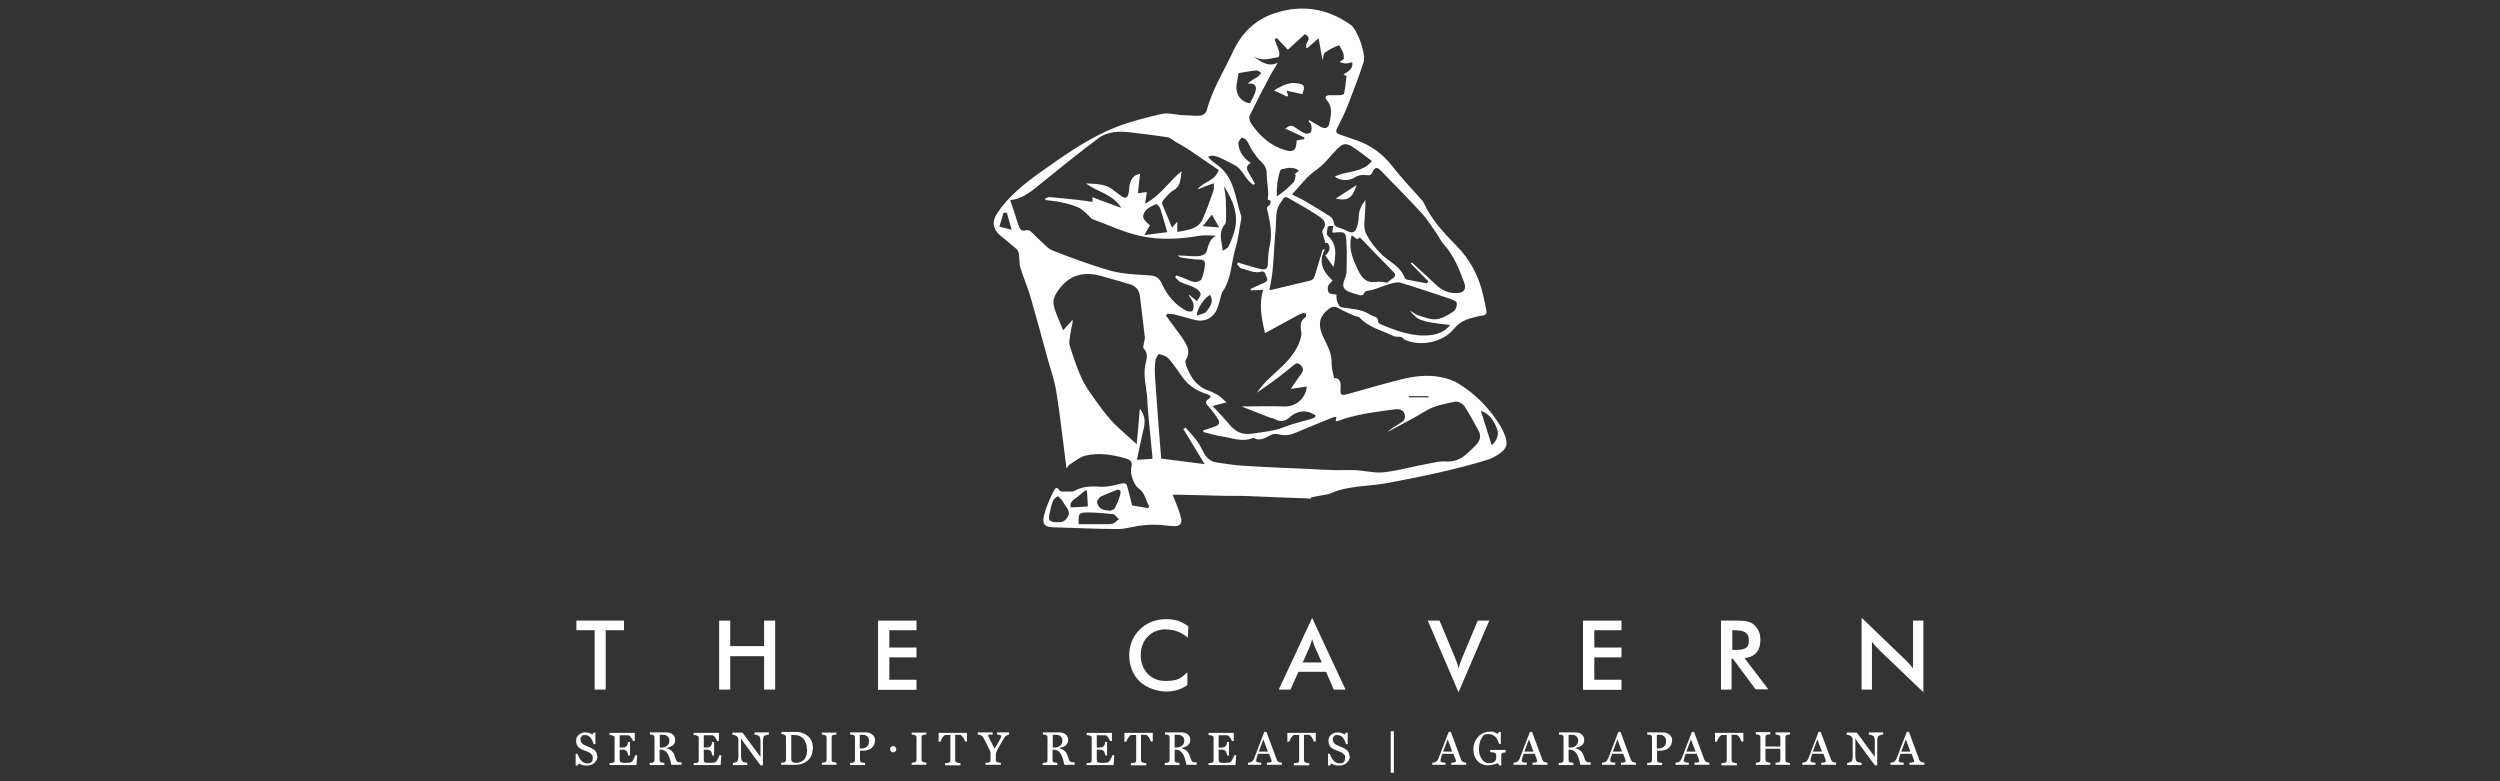 <?xml version="1.0" encoding="UTF-8"?>
<svg id="Layer_1" data-name="Layer 1" xmlns="http://www.w3.org/2000/svg" version="1.1" viewBox="0 0 1040.1 325">
  <rect x="0" y="0" width="1040.1" height="325" fill="#333333" stroke="none"/>
  <defs>
    <style>
      .cls-1 {
        fill: #fff;
        stroke-width: 0px;
      }
    </style>
  </defs>
  <g>
    <path class="cls-1" d="M252,286.9h-4.6v-24.7h-7.6v-4h19.8v4h-7.6s0,24.7,0,24.7Z"/>
    <path class="cls-1" d="M299.2,258.2h4.6v10.6h14.1v-10.6h4.6v28.7h-4.6v-13.9h-14.1v13.9h-4.6v-28.7Z"/>
    <path class="cls-1" d="M365.3,258.2h16v4h-11.3v7.2h11.3v4.1h-11.3v9.3h11.3v4.2h-16v-28.7h0Z"/>
    <path class="cls-1" d="M485.2,261.8c-6.3,0-10.6,4.4-10.6,10.8s4.4,10.7,10.1,10.7,6.5-1.2,9.3-3.6v5.3c-2.5,1.8-5.4,2.7-8.9,2.7s-8.2-1.5-11-4.2c-2.8-2.8-4.3-6.6-4.3-10.8s1.5-8,4.4-10.8c2.8-2.8,6.6-4.3,10.9-4.3s6.5,1,9.3,3l-.2,4.7c-2.6-2.2-5.6-3.4-8.8-3.4h-.2Z"/>
    <path class="cls-1" d="M551.5,279.5h-11.3l-3.3,7.4h-4.9l13.9-29.8,13.9,29.8h-4.9l-3.2-7.4h-.2ZM549.9,275.6l-2.9-6.5c-.3-.8-.7-1.8-1.1-3.2-.4,1.4-.7,2.5-1,3.2l-2.9,6.5h8-.1Z"/>
    <path class="cls-1" d="M594.1,258.2h4.8l6.4,15.3c.7,1.6,1.2,3.1,1.5,4.6.4-1.5.9-3,1.6-4.6l6.4-15.3h4.8l-12.8,29.8-12.8-29.8h.1Z"/>
    <path class="cls-1" d="M658.6,258.2h16v4h-11.3v7.2h11.3v4.1h-11.3v9.3h11.3v4.2h-16v-28.7h0Z"/>
    <path class="cls-1" d="M720.4,286.9h-4.4v-28.7h6.5c3.1,0,5.4.2,7.1,1.6s2.8,3.6,2.8,6.3c0,4.6-2.2,7.2-6.6,7.7l9.9,13h-5.3l-9.5-12.8h-.5v12.8h0ZM721.5,270.4c4.1,0,6.1-.5,6.1-3.9s-2-4.3-6.1-4.3h-.8v8.2h.8Z"/>
    <path class="cls-1" d="M774.6,257.1l18.2,17.5c1.2,1.1,2.2,2.3,3.1,3.5v-19.9h4.3v29.8l-18.6-17.8c-1-1-2-2.1-2.8-3.2v19.9h-4.3v-29.8h0Z"/>
  </g>
  <g>
    <path class="cls-1" d="M248.6,314.4c0,1.2-.4,2.2-1.3,3s-1.9,1.1-3.2,1.1-2.5-.3-3.2-.9l-.6.9h-.8v-4.9c0,0,.7,0,.7,0,1,2.6,2.3,4,4.1,4s2.3-.8,2.3-2.3-.2-1-.5-1.4-.7-.8-1.3-1c-.5-.2-1.4-.6-2.7-1.1-1.6-.7-2.4-1.9-2.4-3.5s.4-1.9,1.1-2.6c.8-.7,1.7-1,2.8-1s2,.3,2.8.9l.6-.8h.7v4.8c.1,0-.7,0-.7,0-.4-1.3-.9-2.2-1.3-2.7-.6-.7-1.4-1.1-2.4-1.1s-.8.1-1.1.4c-.5.3-.7.8-.7,1.4,0,1,.5,1.8,1.5,2.3.4.2.8.4,1.3.6.6.2,1.1.4,1.3.5.9.5,1.6.9,2,1.3.5.6.8,1.3.8,2.3l.2-.2Z"/>
    <path class="cls-1" d="M265.1,314.2l-.3,4.1h-11.2v-.8c.7,0,1.2-.1,1.5-.2.4-.1.6-.5.6-.9v-9.4c0-.5-.2-.8-.6-.9-.5-.2-1-.3-1.5-.3v-.9h10.5v3.4h-.8c-.1-.5-.4-.9-.8-1.5s-.8-.9-1.2-.9h-3.5v5.1h1.3c.7,0,1.2-.2,1.6-.6.3-.3.5-.9.6-1.7h.8v5.6h-.8c0-.3,0-.6-.2-1-.1-.4-.3-.7-.4-.8-.3-.4-.9-.6-1.6-.6h-1.3v3.8c0,.8.1,1.3.4,1.4.2.2.8.3,1.8.3,1.6,0,2.5-.1,2.8-.4s.6-.7.9-1.4c.3-.6.5-1,.6-1.4h.8Z"/>
    <path class="cls-1" d="M283.5,318.2h-4.2c-.3-1.5-.6-2.7-1.1-3.8-.3-.7-.7-1.3-1.3-1.8s-1.2-.7-1.8-.7h-.7v4.3c0,.5.2.8.6,1,.2,0,.7.1,1.4.2v.9h-6.1v-.9c.7,0,1.1,0,1.4-.2.4-.1.6-.5.6-1v-9.4c0-.5-.2-.8-.6-1s-.8-.2-1.3-.2v-.9h6.6c1.1,0,2,.2,2.7.7.8.6,1.2,1.4,1.2,2.4s-.3,1.7-1,2.3c-.5.4-1.4.8-2.5,1.1v.2c1.5.3,2.5,1.2,3.1,2.5,0,.4.4,1.1.7,2.1.2.6.6,1,1.2,1.1.4,0,.8.1,1.2.1v.9h-.1ZM278.5,308.1c0-.8-.3-1.4-.8-1.8s-1.1-.6-1.8-.6h-1.4v5.3h1c.8,0,1.6-.3,2.1-.8.6-.5.9-1.2.9-2.1Z"/>
    <path class="cls-1" d="M300.1,314.2l-.3,4.1h-11.2v-.8c.7,0,1.2-.1,1.5-.2.4-.1.6-.5.6-.9v-9.4c0-.5-.2-.8-.6-.9-.5-.2-1-.3-1.5-.3v-.9h10.5v3.4h-.8c0-.5-.4-.9-.8-1.5-.4-.6-.8-.9-1.2-.9h-3.5v5.1h1.3c.7,0,1.2-.2,1.6-.6.3-.3.5-.9.6-1.7h.8v5.6h-.8c0-.3,0-.6-.2-1,0-.4-.3-.7-.4-.8-.3-.4-.9-.6-1.6-.6h-1.3v3.8c0,.8,0,1.3.4,1.4.2.2.8.3,1.8.3,1.6,0,2.5-.1,2.8-.4s.6-.7.9-1.4c.3-.6.5-1,.6-1.4h.8Z"/>
    <path class="cls-1" d="M319.8,305.6c-.2,0-.5,0-.9.2-.4.1-.7.2-.9.3-.4.3-.6,1.1-.6,2.6v9.7h-1l-7-9.5c-.4-.6-.8-1.2-1.1-1.8v7.1c0,1.4.2,2.3.6,2.6,0,.1.5.3,1,.4.4.1.8.2,1,.2v.9h-6v-.9c.2,0,.5,0,.9-.2.4-.1.7-.2.8-.3.4-.3.6-1.2.6-2.6v-6.4c0-.8-.3-1.4-.8-1.7-.5-.3-1.1-.5-1.7-.5v-.9h4.2l7.5,10.1v-6.1c0-1.4-.2-2.3-.6-2.6-.2-.1-.5-.2-.9-.4s-.8-.2-1-.2v-.9h6v.9h0Z"/>
    <path class="cls-1" d="M338.1,311.6c0,2.2-.8,3.8-2.3,5-1.4,1.1-3,1.6-5,1.6h-5.8v-.9c.6,0,1.1,0,1.4-.2.4-.1.6-.5.6-1v-9.4c0-.5-.2-.8-.6-1s-.8-.3-1.3-.3v-.9h6.1c1.7,0,3.2.5,4.5,1.4,1.7,1.2,2.5,3,2.5,5.4v.3ZM335.7,311.6c0-1.7-.5-3.1-1.4-4.2-1-1.1-2.2-1.6-3.7-1.6s-.9,0-1.4,0v10.1c0,1,.8,1.5,2,1.5s2.7-.5,3.5-1.6c.8-1,1.1-2.4,1.1-4.1h0Z"/>
    <path class="cls-1" d="M348,318.2h-6.1v-.9c.8,0,1.2-.1,1.4-.2.4-.2.6-.5.6-.9v-9.4c0-.4-.2-.8-.6-.9-.3-.2-.8-.3-1.4-.3v-.8h6.1v.8c-.3,0-.8.1-1.4.2-.4.1-.6.4-.6.9v9.4c0,.5.2.8.6.9.3.1.8.2,1.4.3v.9Z"/>
    <path class="cls-1" d="M364,308.1c0,1.4-.5,2.4-1.5,3.2-.9.7-2,1-3.3,1h-1.4v3.9c0,.5.2.8.6,1,.2,0,.7.2,1.5.2v.9h-6.2v-.9c.7,0,1.1,0,1.4-.2.4-.2.6-.5.6-1v-9.4c0-.5-.2-.8-.6-1-.3-.1-.8-.2-1.4-.2v-.9h6.4c1.2,0,2.1.3,2.8.9.8.6,1.2,1.5,1.2,2.5h0ZM361.6,308.6c0-.8-.2-1.5-.6-2-.5-.6-1.2-.9-2.2-.9h-1.1v5.7h.7c1.2,0,2-.4,2.6-1.1.4-.5.5-1,.5-1.7h0Z"/>
    <path class="cls-1" d="M370.3,311.7c0-.4.1-.7.4-.9.3-.3.6-.4.9-.4s.7.1.9.4.4.6.4.9-.1.7-.4.9c-.3.3-.6.4-.9.4s-.7-.1-.9-.4-.4-.6-.4-.9Z"/>
    <path class="cls-1" d="M385.4,318.2h-6.1v-.9c.8,0,1.2-.1,1.4-.2.4-.2.6-.5.6-.9v-9.4c0-.4-.2-.8-.6-.9-.3-.2-.8-.3-1.4-.3v-.8h6.1v.8c-.3,0-.8.1-1.4.2-.4.1-.6.4-.6.9v9.4c0,.5.2.8.6.9.3.1.8.2,1.4.3v.9Z"/>
    <path class="cls-1" d="M402.3,308.5h-.8c-.1-.5-.4-1-.8-1.7-.5-.7-.9-1-1.3-1.1h-2v10.5c0,.5.2.8.6,1,.5.2,1,.3,1.6.3v.9h-6.4v-.9c.7,0,1.3-.1,1.6-.2.4-.1.6-.5.6-1v-10.5h-2c-.4,0-.8.4-1.3,1.1-.4.6-.7,1.2-.8,1.7h-.8v-3.7h11.8v3.7h0Z"/>
    <path class="cls-1" d="M420,305.6c-.4,0-.8.2-1.2.4-.4.2-.8.5-1,1-.6.9-1.5,2.5-2.8,4.8-.4.8-.7,1.5-.7,2.1v2.2c0,.5.2.8.6,1,.3.1.8.2,1.5.3v.8h-6.4v-.8c.4,0,.9-.1,1.5-.2.4-.1.6-.5.6-1v-3c0-.3-.2-.8-.5-1.4-.8-1.7-1.6-3.3-2.3-4.6-.4-.8-1-1.3-1.7-1.5-.2,0-.5-.1-.8-.1v-.9h6.2v.9h-1.2c-.4,0-.7.2-.7.4,0,.3.9,2.1,2.7,5.5,1.9-3.1,2.8-4.8,2.8-5.2s-.6-.6-1.8-.7v-.9h5v.9h.2Z"/>
    <path class="cls-1" d="M447,318.2h-4.2c-.3-1.5-.6-2.7-1.1-3.8-.3-.7-.7-1.3-1.3-1.8s-1.2-.7-1.8-.7h-.7v4.3c0,.5.2.8.6,1,.2,0,.7.1,1.4.2v.9h-6.1v-.9c.7,0,1.1,0,1.4-.2.4-.1.6-.5.6-1v-9.4c0-.5-.2-.8-.6-1s-.8-.2-1.3-.2v-.9h6.6c1.1,0,2,.2,2.7.7.8.6,1.2,1.4,1.2,2.4s-.3,1.7-1,2.3c-.5.4-1.4.8-2.5,1.1v.2c1.5.3,2.5,1.2,3.1,2.5.1.4.4,1.1.7,2.1.2.6.6,1,1.2,1.1.4,0,.8.1,1.2.1v.9h0ZM442,308.1c0-.8-.3-1.4-.8-1.8s-1.1-.6-1.8-.6h-1.4v5.3h1c.8,0,1.6-.3,2.1-.8.6-.5.9-1.2.9-2.1Z"/>
    <path class="cls-1" d="M463.6,314.2l-.3,4.1h-11.2v-.8c.7,0,1.2-.1,1.5-.2.4-.1.6-.5.6-.9v-9.4c0-.5-.2-.8-.6-.9-.5-.2-1-.3-1.5-.3v-.9h10.5v3.4h-.8c-.1-.5-.4-.9-.8-1.5-.4-.6-.8-.9-1.2-.9h-3.5v5.1h1.3c.7,0,1.2-.2,1.6-.6.3-.3.5-.9.6-1.7h.8v5.6h-.8c0-.3,0-.6-.2-1-.1-.4-.3-.7-.4-.8-.3-.4-.9-.6-1.6-.6h-1.3v3.8c0,.8.1,1.3.4,1.4.2.2.8.3,1.8.3,1.6,0,2.5-.1,2.8-.4s.6-.7.9-1.4c.3-.6.5-1,.6-1.4h.8,0Z"/>
    <path class="cls-1" d="M479.6,308.5h-.8c-.1-.5-.4-1-.8-1.7-.5-.7-.9-1-1.3-1.1h-2v10.5c0,.5.2.8.6,1,.5.2,1,.3,1.6.3v.9h-6.4v-.9c.7,0,1.3-.1,1.6-.2.4-.1.6-.5.6-1v-10.5h-2c-.4,0-.8.4-1.3,1.1-.4.6-.7,1.2-.8,1.7h-.8v-3.7h11.8v3.7h0Z"/>
    <path class="cls-1" d="M497.8,318.2h-4.2c-.3-1.5-.6-2.7-1.1-3.8-.3-.7-.7-1.3-1.3-1.8s-1.2-.7-1.8-.7h-.7v4.3c0,.5.2.8.6,1,.2,0,.7.1,1.4.2v.9h-6.1v-.9c.7,0,1.1,0,1.4-.2.4-.1.6-.5.6-1v-9.4c0-.5-.2-.8-.6-1s-.8-.2-1.3-.2v-.9h6.6c1.1,0,2,.2,2.7.7.8.6,1.2,1.4,1.2,2.4s-.3,1.7-1,2.3c-.5.4-1.4.8-2.5,1.1v.2c1.5.3,2.5,1.2,3.1,2.5.1.4.4,1.1.7,2.1.2.6.6,1,1.2,1.1.4,0,.8.1,1.2.1v.9h-.1ZM492.7,308.1c0-.8-.3-1.4-.8-1.8s-1.1-.6-1.8-.6h-1.4v5.3h1c.8,0,1.6-.3,2.1-.8.6-.5.9-1.2.9-2.1h0Z"/>
    <path class="cls-1" d="M514.3,314.2l-.3,4.1h-11.2v-.8c.7,0,1.2-.1,1.5-.2.4-.1.6-.5.6-.9v-9.4c0-.5-.2-.8-.6-.9-.5-.2-1-.3-1.5-.3v-.9h10.5v3.4h-.8c-.1-.5-.4-.9-.8-1.5s-.8-.9-1.2-.9h-3.5v5.1h1.3c.7,0,1.2-.2,1.6-.6s.5-.9.6-1.7h.8v5.6h-.8c0-.3,0-.6-.2-1-.1-.4-.3-.7-.4-.8-.3-.4-.9-.6-1.6-.6h-1.3v3.8c0,.8.1,1.3.4,1.4.2.2.8.3,1.8.3,1.6,0,2.5-.1,2.8-.4s.6-.7.9-1.4c.3-.6.5-1,.6-1.4h.8Z"/>
    <path class="cls-1" d="M533.1,318.2h-6v-.9c1.2,0,1.9-.2,1.9-.5v-.5l-1-2.7h-4.6c-.3.8-.5,1.4-.6,1.8-.1.5-.2.8-.2,1.1,0,.5.7.8,2.1.8v.9h-5.5v-.9c.6,0,1-.1,1.4-.3.5-.3.8-.7,1.1-1.3,1-2.5,2.4-6.2,4.3-11.2h.9l4.3,11.6c.2.4.4.7.8.9s.8.3,1.3.3v.9h-.2ZM527.5,312.7l-1.9-5.1-1.9,5.1h3.8Z"/>
    <path class="cls-1" d="M547.4,308.5h-.8c-.1-.5-.4-1-.8-1.7-.5-.7-.9-1-1.3-1.1h-2v10.5c0,.5.2.8.6,1,.5.2,1,.3,1.6.3v.9h-6.4v-.9c.7,0,1.3-.1,1.6-.2.4-.1.6-.5.6-1v-10.5h-2c-.4,0-.8.4-1.3,1.1-.4.6-.7,1.2-.8,1.7h-.8v-3.7h11.8v3.7h0Z"/>
    <path class="cls-1" d="M561.6,314.4c0,1.2-.4,2.2-1.3,3s-1.9,1.1-3.2,1.1-2.5-.3-3.2-.9l-.6.9h-.8v-4.9c-.1,0,.7,0,.7,0,1,2.6,2.3,4,4.1,4s2.3-.8,2.3-2.3-.2-1-.5-1.4-.7-.8-1.3-1c-.5-.2-1.4-.6-2.7-1.1-1.6-.7-2.4-1.9-2.4-3.5s.4-1.9,1.1-2.6,1.7-1,2.8-1,2,.3,2.8.9l.6-.8h.7v4.8c.1,0-.7,0-.7,0-.4-1.3-.9-2.2-1.3-2.7-.6-.7-1.4-1.1-2.4-1.1s-.8.1-1.1.4c-.5.3-.7.8-.7,1.4,0,1,.5,1.8,1.5,2.3.4.2.8.4,1.3.6.6.2,1.1.4,1.3.5.9.5,1.6.9,2,1.3.5.6.8,1.3.8,2.3l.2-.2Z"/>
    <path class="cls-1" d="M579.9,321.5h-1.3v-17.3h1.3v17.3Z"/>
    <path class="cls-1" d="M609.8,318.2h-6v-.9c1.2,0,1.9-.2,1.9-.5v-.5l-1-2.7h-4.6c-.3.8-.5,1.4-.6,1.8-.1.5-.2.8-.2,1.1,0,.5.7.8,2.1.8v.9h-5.5v-.9c.6,0,1-.1,1.4-.3.5-.3.8-.7,1.1-1.3,1-2.5,2.4-6.2,4.3-11.2h.9l4.3,11.6c.2.4.4.7.8.9s.8.3,1.3.3v.9h-.2ZM604.2,312.7l-1.9-5.1-1.9,5.1h3.8Z"/>
    <path class="cls-1" d="M626.5,313c-.3,0-.8.1-1.3.2-.4.2-.6.5-.6,1v4.3h-.7c0,.1-.8-1-.8-1-1.5.6-3,.9-4.4.9s-2.8-.6-3.9-1.7c-1.2-1.3-1.8-2.9-1.8-5s.7-3.8,2-5.2c1.3-1.4,3-2.1,5.1-2.1s1.1,0,1.7.3,1,.4,1.3.7l.5-.9h.8v5c.1,0-.7,0-.7,0-.8-2.7-2.3-4.1-4.4-4.1s-2.1.5-2.8,1.6c-.8,1.1-1.2,2.7-1.2,4.6s.4,3,1.2,4.2,1.7,1.7,2.9,1.7,1.8-.2,2.3-.6.8-.9.8-1.6v-.9c0-.6-.2-1-.6-1.2-.3-.1-.9-.2-1.9-.3v-.9h6.4v.9h.1Z"/>
    <path class="cls-1" d="M643.6,318.2h-6v-.9c1.2,0,1.9-.2,1.9-.5v-.5l-1-2.7h-4.6c-.3.8-.5,1.4-.6,1.8-.1.5-.2.8-.2,1.1,0,.5.7.8,2.1.8v.9h-5.5v-.9c.6,0,1-.1,1.4-.3.5-.3.8-.7,1.1-1.3,1-2.5,2.4-6.2,4.3-11.2h.9l4.3,11.6c.2.4.4.7.8.9s.8.3,1.3.3v.9h-.2ZM638,312.7l-1.9-5.1-1.9,5.1h3.8Z"/>
    <path class="cls-1" d="M661.7,318.2h-4.2c-.3-1.5-.6-2.7-1.1-3.8-.3-.7-.7-1.3-1.3-1.8s-1.2-.7-1.8-.7h-.7v4.3c0,.5.2.8.6,1,.2,0,.7.1,1.4.2v.9h-6.1v-.9c.7,0,1.1,0,1.4-.2.4-.1.6-.5.6-1v-9.4c0-.5-.2-.8-.6-1s-.8-.2-1.3-.2v-.9h6.6c1.1,0,2,.2,2.7.7.8.6,1.2,1.4,1.2,2.4s-.3,1.7-1,2.3c-.5.4-1.4.8-2.5,1.1v.2c1.5.3,2.5,1.2,3.1,2.5.1.4.4,1.1.7,2.1.2.6.6,1,1.2,1.1.4,0,.8.1,1.2.1v.9h-.1ZM656.6,308.1c0-.8-.3-1.4-.8-1.8s-1.1-.6-1.8-.6h-1.4v5.3h1c.8,0,1.6-.3,2.1-.8s.9-1.2.9-2.1h0Z"/>
    <path class="cls-1" d="M680.4,318.2h-6v-.9c1.2,0,1.9-.2,1.9-.5v-.5l-1-2.7h-4.6c-.3.8-.5,1.4-.6,1.8-.1.5-.2.8-.2,1.1,0,.5.7.8,2.1.8v.9h-5.5v-.9c.6,0,1-.1,1.4-.3.5-.3.8-.7,1.1-1.3,1-2.5,2.4-6.2,4.3-11.2h.9l4.3,11.6c.2.4.4.7.8.9s.8.3,1.3.3v.9h-.2ZM674.8,312.7l-1.9-5.1-1.9,5.1h3.8Z"/>
    <path class="cls-1" d="M695.6,308.1c0,1.4-.5,2.4-1.5,3.2-.9.7-2,1-3.3,1h-1.4v3.9c0,.5.2.8.6,1,.2,0,.7.2,1.5.2v.9h-6.2v-.9c.7,0,1.1,0,1.4-.2.4-.2.6-.5.6-1v-9.4c0-.5-.2-.8-.6-1-.3-.1-.8-.2-1.4-.2v-.9h6.4c1.1,0,2.1.3,2.8.9.8.6,1.2,1.5,1.2,2.5h-.1ZM693.2,308.6c0-.8-.2-1.5-.6-2-.5-.6-1.2-.9-2.2-.9h-1.1v5.7h.7c1.2,0,2-.4,2.6-1.1.4-.5.5-1,.5-1.7h.1Z"/>
    <path class="cls-1" d="M711,318.2h-6v-.9c1.2,0,1.9-.2,1.9-.5v-.5l-1-2.7h-4.6c-.3.8-.5,1.4-.6,1.8-.1.5-.2.8-.2,1.1,0,.5.7.8,2.1.8v.9h-5.5v-.9c.6,0,1-.1,1.4-.3.5-.3.8-.7,1.1-1.3,1-2.5,2.4-6.2,4.3-11.2h.9l4.3,11.6c.2.4.4.7.8.9s.8.3,1.3.3v.9h-.2ZM705.4,312.7l-1.9-5.1-1.9,5.1h3.8Z"/>
    <path class="cls-1" d="M725.3,308.5h-.8c-.1-.5-.4-1-.8-1.7-.5-.7-.9-1-1.3-1.1h-2v10.5c0,.5.2.8.6,1,.5.2,1,.3,1.6.3v.9h-6.4v-.9c.7,0,1.3-.1,1.6-.2.4-.1.6-.5.6-1v-10.5h-2c-.4,0-.8.4-1.3,1.1-.4.6-.7,1.2-.8,1.7h-.8v-3.7h11.8v3.7h0Z"/>
    <path class="cls-1" d="M744.7,318.2h-6v-.9c.7,0,1.2,0,1.4-.2.4-.2.6-.5.6-1v-4.6h-6.2v4.5c0,.5.2.8.6,1,.3.1.7.2,1.4.3v.9h-6v-.9c.7,0,1.1,0,1.3-.2.4-.2.6-.5.6-1v-9.4c0-.5-.2-.8-.6-.9-.4-.2-.9-.3-1.3-.3v-.9h6v.9c-.6,0-1,.1-1.4.2s-.6.5-.6,1v3.9h6.2v-3.8c0-.5-.2-.8-.6-.9-.4-.2-.9-.3-1.4-.3v-.9h6v.9c-.5,0-1,0-1.3.2-.4.1-.6.5-.6,1v9.4c0,.5.2.8.6,1,.3.1.8.2,1.3.3v.9-.2Z"/>
    <path class="cls-1" d="M763.7,318.2h-6v-.9c1.2,0,1.9-.2,1.9-.5v-.5l-1-2.7h-4.6c-.3.8-.5,1.4-.6,1.8,0,.5-.2.8-.2,1.1,0,.5.7.8,2.1.8v.9h-5.5v-.9c.6,0,1-.1,1.4-.3.5-.3.8-.7,1.1-1.3,1-2.5,2.4-6.2,4.3-11.2h.9l4.3,11.6c.2.4.4.7.8.9s.8.3,1.3.3v.9h-.2ZM758,312.7l-1.9-5.1-1.9,5.1h3.8Z"/>
    <path class="cls-1" d="M783.4,305.6c-.2,0-.5,0-.9.2-.4.1-.7.2-.9.3-.4.3-.6,1.1-.6,2.6v9.7h-1l-7-9.5c-.4-.6-.8-1.2-1.1-1.8v7.1c0,1.4.2,2.3.6,2.6,0,.1.5.3,1,.4.4.1.8.2,1,.2v.9h-6v-.9c.2,0,.5,0,.9-.2.4-.1.7-.2.8-.3.4-.3.6-1.2.6-2.6v-6.4c0-.8-.3-1.4-.8-1.7-.5-.3-1.1-.5-1.7-.5v-.9h4.2l7.5,10.1v-6.1c0-1.4-.2-2.3-.6-2.6-.2-.1-.5-.2-.9-.4-.4-.1-.8-.2-1-.2v-.9h6v.9h0Z"/>
    <path class="cls-1" d="M800.4,318.2h-6v-.9c1.2,0,1.9-.2,1.9-.5v-.5l-1-2.7h-4.6c-.3.8-.5,1.4-.6,1.8,0,.5-.2.8-.2,1.1,0,.5.7.8,2.1.8v.9h-5.5v-.9c.6,0,1-.1,1.4-.3.5-.3.8-.7,1.1-1.3,1-2.5,2.4-6.2,4.3-11.2h.9l4.3,11.6c.2.4.4.7.8.9s.8.3,1.3.3v.9h-.2ZM794.8,312.7l-1.9-5.1-1.9,5.1h3.8Z"/>
  </g>
  <g>
    <path class="cls-1" d="M545.5,207.4c-8.9-.3-17.2-.6-26-1-4.5-.2-8.9,0-13.4-.2-5.4-.1-10.8-.3-16.2-.4-.5,0-1.1,0-2,.1.5,1.2.9,2.2,1.3,3.2.8,2.2,1.7,4.3,2.2,6.6.5,2-.6,3.3-2.8,3.2-2.8-.1-5.6-.6-8.4-.6s-4.4.2-6.6.5c-2.8.4-5.7,1.3-8.5,1.3-8.8,0-17.6-.5-26.4-.7-3.8,0-5.2-1.1-4.4-4.8.9-3.7,2.5-7.3,4.3-10.7,1.3-2.3,1.9.5,2.9.6h3.3c.7,0,1.5.1,2-.2,3.4-1.9,6.9-2.1,10.8-1.8,2.9.2,5.9-.6,8.8-1.3,1.3-.3,2.2-.2,2.5.9.7,2.4,1.3,4.9,2.1,8.2,1.8.3,4.2.7,6.7,1.1.1-.2.3-.5.4-.7-1.5-2.6-1.7-5.7-4.5-7.6-1.8-1.2-3.5-6.1-3-8.2.7-2.7,0-3.5-2.4-4.2-5.4-1.6-10.9-2.4-16.4-1.2-2.4.5-4.6,2.4-6.8,3.8-.6.4-1,1.2-1.3,1.6-1.4-10.5-2.5-21.2-4.2-31.7-.7-4.7-2.3-9.2-3.6-13.8-2.4-8.8-4.8-17.6-7.3-26.3-1.2-4-2.9-7.8-4.1-11.8-.5-1.7-.3-3.7-.6-5.5-.1-.8-.4-1.7-1-2.2-2.2-1.9-4.4-3.7-6.7-5.6-3.2-2.6-3.6-5.9-1.4-9.2,4.8-7.2,11.4-12.4,18.4-17.4,9.9-7,19.8-14.1,31.1-18.5,6.1-2.4,12.6-4,19-5.5,2.6-.6,5.6.3,8.4.5,2.6,0,5.2.4,7.7.2.9,0,2.4-1.1,2.6-2,2.3-8.9,7.2-16.5,11-24.7,3.6-7.8,9.4-13.4,17.6-16,11.2-3.6,21.7-1.9,31.3,4.9,2.9,2,6.5,12.3,5.4,15.6-2,6.1-4.3,12.1-6.6,18-1.3,3.3-2.9,6.5-4.5,9.6-.8,1.6.2,2.1,1.3,2.5,2.5.9,5,1.7,7.5,2.6,5.7,2.1,10.4,5.6,14.2,10.5,3.8,4.9,8.1,9.4,12.2,14,.4.4.8.9,1,1.4,3.2,7,8.3,12.4,13.6,17.8,5.5,5.6,9.1,12.3,10.9,19.9.5,2.3,1.1,4.7,1.5,7,.2,1.2-.2,1.9-1.6,2.1-1.5.1-3,.6-4.5,1-3.1.7-5.5,2.2-7.6,4.7-4.4,5.4-13.8,7.3-20.1,4.4-.8-.4-1.3-1.1-1.5-1.2-1.6-.2-2.8,0-3.6-.5-4.7-2.3-10-3.4-13.8-7.5-.5-.6-1.7-.5-2.4-.9-2-.9-4.2-1.8-6.1-2.9-1.5-.9-2.7-1.1-4.2,0-4.4,3.3-5,6.9-2,12.8,1.6,3.2,3.2,6.4,3,10.3,0,1.8.6,3.6,1,5.8,3,0,2.9,2.4,2.7,5.2-.2,2.1,1.2,2,2.8,1.5,7.5-2.1,15-4.3,22.6-6.2,5.3-1.3,10.9-2,16.3-.9,2.6.5,5.2,1.3,7.4,2.7,7.2,4.4,13,10.4,17.4,17.6.7,1.2,1.3,2.4,1.8,3.7,1.5,3.8.9,5.8-2.4,8-1.4.9-2.9,1.8-4.5,2.3-13.8,4.3-27.9,7.1-42.1,9.8-6.6,1.2-13.6,1.1-20.1,3-1.2.3-2.4,1-4.4,1.6l-7,1.3v.5ZM507.1,70.8c-4.1-2.8-8.3-5.7-12.6-8.6-1.8-1.2-3.7-2.2-5.6-3.3-1-.6-2-1.6-3.1-1.8-5.1-.8-10.2-1.4-15.3-2-4.8-.6-9.6-.5-13.5,2.4-7.8,5.8-15.4,12-23,18.1-4.1,3.3-7.9,7-13.7,7.7,1.2,3.5,2.3,6.8,3.3,10.1.6,1.9,1.3,3.1,3.6,2.3.4,0,1.1.2,1.5.5,1.4,1.2,2.6,2.6,4,3.8,1.7,1.5,3.3,3.5,5.4,4.3,8,3.1,16,6.1,24.2,8.4,5.2,1.4,10.8,1.5,16.3,1.9,2.5.2,3.8,1.2,4.8,3.5,2.2,4.8,5.5,8.8,10.2,11.2.7.4,2.3.4,2.5.1.5-.9.6-2.1.4-3.1-.3-1.2-1.2-2.3-1.9-3.4l.2-.2c.9.7,1.8,1.5,3.2,2.6.6-1.2,1.7-2.3,1.5-3.1-.3-1-1.4-2-2.5-2.5-1.9-1-4.1-1.5-6-2.4-.8-.4-1.4-1.3-2.1-2l.5-.7c.9.3,1.8.6,2.6.9,1.7.6,3.2,1.6,5,1.8.9.2,2.6-.5,2.9-1.2.8-1.9,1.2-4,1.4-6,.2-1.4-.6-2.1-2.2-2.1-2.5,0-5-.5-7.5-.8-.6,0-1.2-.6-1.7-.9,2.9,0,5.7.4,8.4.3,1.2,0,3.2-.8,3.6-1.7.9-2.5,1-5.3,4-6.8-2.5-.2-4.7-.3-6.9,0-8,1.4-16.1,1.8-23.9.2-7-1.4-13.7-4.6-20.5-7.1-.8-.3-1.3-1.2-1.9-1.7-1.3-1.1-2.5-2.5-4.1-3.2-2.2-1-4.6-1.6-6.9-2.1-2.2-.5-4.5-.7-6.8-1,0-.2,0-.4-.1-.6.7-.2,1.3-.7,1.9-.6,4,.3,8,.8,12,1.2,1.9.2,3.8.5,5.8.8v-2c2.2.9,4.2,1.7,6.3,2.4,1.9.7,3.8,1.4,5.7,2.1-3.5-5.8-10-6.6-14.7-10.2,4,.3,8.1,0,11.4,2.8,1.1.9,2.3,1.7,3.5,2.6,1.5,1,2.4.6,2.8-1.1.2-1.1.3-2.2.4-3.3.3-2.7,2.1-4.8,4.4-4.9-.3,2.7-.6,5.3-.9,8,1.4-.2,2.4-.3,3.7-.5-.2,1.7-.4,3-.7,4.8,6.5-3.3,9.8-9.2,15.2-13.5-.5,3.3-.3,6.2-3.4,8-1.6.9-2.8,2.5-4,3.8-.4.5-.9,1.4-.7,1.8,1.3,3.3,2.7,6.4,4.1,9.9.9-1,1.4-1.6,2.2-2.5v4.3c1.8-.3,3.3-.6,4.9-1,2.5-.6,4.6-1.9,5.6-4.2,1.7-3.9,3.1-7.8,4.5-11.8.3-.9.2-2,.2-3.3-2.4.9-4.4,1.6-6.8,2.6,2.5-3.4,7.3-3.3,8.8-8.1h0ZM492.2,178.6c.3-.2.7-.5,1-.7,2.7,2.9,5.4,5.8,7.1,9.5,1.2,2.6,2.9,4.5,5.8,5,3.9.6,7.8,1.2,11.7,1.4,8.9.6,17.7.9,26.6,1.3,3.7.2,7.4.4,11.1.5,2.8,0,5.6-.1,8.4,0,3.9.2,7.9,1.3,11.8.9,6.1-.7,12-2.4,18-3.5,2.6-.5,5.2-1.2,7.8-1,3.4.2,6.2-.9,8.6-3.1,1.4-1.2,2.8-2.5,4-3.8,1.6-1.7,2.3-3.7,1-6-1.9-3.4-3.7-6.9-5.9-10.2-.7-1-2.6-2-3.7-1.8-4.2.9-8.5,1.5-12.4,3.9-5.1,3.1-10.5,5.8-15.8,8.7,1.4-1.4,3.1-2.3,4.7-3.3,1.5-.9,3-1.8,2.4-4s-2.6-2.3-4.2-2.1c-8,1.1-16.1,2-23.8,4.9h-.7c0-.6.2-1.1.3-1.8-.7.1-1.3.2-1.8.4-4.7,1.9-9.4,3.8-14.1,5.8-2.5,1.1-4.9,1.9-7.7,1.2-1.1-.3-2.4-.4-3.3,0-2.5,1.1-4.7,3.1-7.6,1.3-4.6,2.1-9.1,0-13.5-.6-2.5-.3-4.9-1.2-7.4-1.8v-.6c1.6-.5,3.1-1.1,4.7-1.6s2.5-1.5,1.5-3c-1.2-2-2.6-3.9-4.2-5.6-1.1-1.2-1.2-2,.2-2.9.4-.2.6-.6.9-1-.2-.2-.3-.4-.4-.5-.4-.2-.7-.4-1.1-.5-4.1-1.3-7.6-3.4-10.2-7-1.9-2.6-3.6-5.3-5.7-7.7-.9-1.1-2.7-1.6-4.1-2-.3,0-1.4,1.7-1.5,2.7-.3,2.1-.3,4.2-.2,6.3.4,6,.9,12.1,1.3,18.1.4,5.4.9,10.9,1.3,16.4,6.2.8,12,1.5,18.1,2.3-3.2-5.2-6-9.9-8.9-14.6h-.1ZM520.3,120.6v-.4c2-.9,3.9-1.8,5.9-2.7,2.1-1,.4-2.4.3-3.5,0-.4-1-1.2-1.3-1.1-3.1,1.1-5.9-.6-8.7-1.2-.7-.2-1.2-1.2-1.9-1.8.2-.2.3-.4.5-.7,1.3.4,2.5.8,3.8,1.2,2,.6,4,1.2,6.1,1.6,1.6.3,2.4-.3,2.5-2.2,0-2.8.3-5.7.9-8.4.9-4.3,0-8.5-.8-12.6-.3-1.3-1.2-2.5.6-3.5.4-.2.3-1.1.5-1.7-.5-.2-1.1-.5-1.3-.6.1-1.3.3-2.2.2-3.2-.1-2.5-.6-5-.6-7.4s-.8-3.6-2.3-5.1c-1.4-1.3-2.5-2.9-3.6-4.5-.9-1.4-1.5-3-2.5-4.4-.4-.6-1.8-1.3-2-1.1-.7.6-1.5,1.7-1.4,2.5.3,3.5,2.2,6,5.2,8-2.4,1.2-1.7,2.7-.7,4.4.9,1.4,1.6,2.9,2.4,4.3-.2,0-.4.2-.6.4-3.5-2-4.2-6.4-8-8.3-6.9-3.6-8.7-4.5-10.9-3.4.3.3.4.7.7.9.8.7,1.5,1.4,2.4,2,8,5.2,8.1,14.2,10.7,21.9v1c-.8,4.1-1.2,8.3-2.4,12.3-1.8,6-1.6,12.7-5.4,18.1-.5.8-.6,1.8-.9,2.8-.4,1.2-.6,2.5-1.1,3.7-1.4,4.2-5.3,6.3-9.5,5.2-2.7-.7-5.4-1.5-8.2-2.2-1-.3-2.1-.3-3.2-.4-.2.3-.4.5-.6.8,2,2.7,4,5.4,6,8.2,0,0,.1.1.2.2,1.9,3.1,4.6,6,2,10.1-.3.5,0,1.6.2,2.3,1.7,4.7,4.3,8.7,9.3,10.4,1.4.5,2.8,1.2,4.1,2,1.1.7,2,1.7,3.4,2.9-2.2.6-3.7.9-5.8,1.5,2.5,2.7,4.8,5.1,6.9,7.6,2.5,3,5.2,4.6,9.6,3.9,4.5-.7,8.9-1,13.2-2.7,3.5-1.4,7.2-2.2,10.9-3.3.7-.2,1.4-.5,2.1-.8,0-.3,0-.6.1-.9-1.2-.5-2.3-1.2-3.5-1.4-2.9-.5-5.4.6-7.5,2.5-1.8,1.6-3.7,1.7-5.7.7s-1.4-.4-2.1-.7c-4.1-1.6-8.2-3.2-12-4.7,5.9,0,11.8-.2,17.8,0,4.6.2,8.9-3.1,9.4-8.3-2.2.3-4.3.7-6.7,1,1.6-2.4,3.1-4.5,4.6-6.6.9-1.3.5-2.4-.6-3.4-1.1-1.1-2-.6-2.9.2-2,1.6-4,3.3-6,4.8-3,2.3-6.1,4.4-9.2,6.6,1.7-2.4,3.6-4.6,5.8-6.6,4.5-4.2,9.4-8.2,11.8-14.2.5-1.4,1.1-3,.9-4.4-.4-2.4-.7-4.6,1.7-6.2.3-.2.2-1,.3-1.5-.5,0-1.1-.4-1.5-.2-.9.3-1.8.7-2.6,1.2-4.2,2.3-8.4,4.6-13,7.1-1.5-6.2-2.6-11.9-.8-18-2,0-3.5.2-5,.2l-.2-.2ZM479.5,190.7c-.6-6.3-1.2-12-1.7-17.6-.4-3.9-.4-7.9-1-11.7-.6-3.7-1-7.3,0-11,.5-1.9.6-3.8-1-5.4-.3-.3-.1-1.2,0-1.7.1-1,.6-2,.5-3-.6-5.6-1.4-11.2-2-16.8-.3-2.9-1.8-4.6-4.5-5.3-4-1.2-8-2.4-12.1-3.5-6.2-1.6-11.8-.6-16.1,4.4-1.9,2.3-3.9,4.9-3.2,8,.8,3.4,2.5,6.7,3.9,10.3,1.5-1.6,2.7-3,4-4.4,0,1.8-.6,3.2-.8,4.8-.3,2.2-1,4.7-.3,6.6,2.2,6.4,4,12.8,8,18.5,3.8,5.4,7.5,10.9,12.5,15.4,2.3,2.1,4.6,4.1,7.2,6.5.5-5.1.9-9.6,1.3-14.8,2.6,3.3,2.2,6.2,1.4,9.2-.9,3.8-1.6,7.6-2.6,12.1,2.6-.2,4.6-.3,6.4-.4v-.2ZM586.9,109.8c.2-.2.3-.4.5-.6,3.4,3.1,6.8,6.2,10.2,9.4,2.5,2.4,5.5,3.6,9,3.3,2.6-.2,3.5-1.8,2.6-4.2-2.1-5.7-4.3-11.3-8.4-15.9-1.3-1.4-2.1-3.2-3.2-4.8-2-2.8-3.8-5.8-6.1-8.3-5.5-6-11.3-11.8-16.9-17.6-1.6-1.7-2.6-1.7-3.6.5-.7,1.6-1.5,1.4-3,1.2-1.3-.2-3.1.2-4.2.9-2.4,1.6-5.9,1.7-8.5-.2,4.8-2.6,11.2-1.3,15.5-6.5-2.7-2-5.3-4.1-8.1-5.9-2.8-1.8-4.2-1.4-6.5,1-2.9,3-5.3,6.4-9,8.9-3.6,2.5-6.3,6.3-9.7,9.9,1.8.9,3,1.4,4.1,2,3.9,2.3,7.9,4.6,11.7,7.1.8.5,1.5,1.6,1.6,2.5.2,1.4.9,1.8,2.1,2.2,1.3.4,2.5.9,3.7,1.5,1.6.9,3,.5,3.6-1.1s1-3.4,1-5.1c.1-2.7,1.2-4.8,2.8-6.8,0,2.4-.1,4.7-.3,7-.1,2.5-.6,4.9.7,7.3,1.8,3.4,4.1,6.3,6.9,8.9,3.2,2.8,7.4,4.7,9,9.2.1.3.6.7.9.7,2.8.6,5.6,1.1,8.4,1.6.2-.3.4-.6.5-.9-2.4-2.5-4.9-4.9-7.3-7.4v.2ZM551.3,101.3c0-.4,0-.9-.2-1.3-.3-1.5-1.4-3.5-.8-4.3,2.1-2.8.3-4.4-1.4-5.6-4.3-2.9-8.9-5.4-13.4-8-.3-.2-1.3,0-1.4.2-1,1.7-2.4,3.3-2.8,5.2-.6,2.7-.3,5.5-.6,8.2-.9,8.3-.6,16.7-2.6,24.9.2,0,.5,0,.8,0,5.3-1.2,10.6-2.6,16-3.8,1.6-.4,1.9-1.4,2.3-2.7,1-3.5,2.1-6.9,3.1-10.3.3,0,.6,0,.9,0-2.9,5.3-.7,9.3,3.2,12.9-.7.9-1.6,1.5-1.9,2.4-.2.8-.1,2.2.4,2.7.5.6,1.8.5,3.1.8,0,.6,0,1.8.3,2.8.3.9,1,2.3,1.7,2.4,4,.8,8.2.6,12,3.1,1.3.9,3.5.6,3.4,3.1,0,.3.6.7,1,.9,6.7,2.8,13.5,5.4,21,4.5,3-.4,5.8-1.5,7.9-4.2-12.7-1.4-13.6-2-16.8-6.1,1.5.9,2.5,1.8,3.6,2.1,2.5.8,5.2,1.9,7.6,1.6,2.5-.3,4.9-1.9,7.1-3.3.8-.5,1.3-2,1.3-3.1s-1.1-1.3-1.8-1.7c-.8-.4-1.7-.6-2.5-.9-6.4-2.1-12.8-4.3-19.2-6.2-1.4-.4-3.1.2-4.6.6-2.5.7-4.9,1.8-7.4,2.5-1.3.3-2.8,0-3.3,1.7,0,.3-1.2.6-1.7.4-1.5-.4-3.1-.9-4.6-1.5-1.9-.8-2.6-2.3-1.9-4.3.4-1.2,1-2.4,1.1-3.7.1-3.8.2-7.7,0-11.5-.2-5.5-.3-5.5-5.4-5-.1,0-.3,0-.5-.3,0-.6.2-1.3.4-2.5-1,0-2.3,0-2.3.4-.2,1.2-.7,3.2,0,3.7,4,3.6,3.4,8,2.4,13-1.3-1.8-2.3-3.3-3.4-4.8,1.6-1.5,2.4-3.1,1.1-5-.2-.3-.9-.2-1.4-.3l.2.2ZM544.4,50.6l.3-.6c1.5.9,3,1.7,4.5,2.6,2,1.2,3.4.9,3.9-1.4.6-3.2,1.5-6.5-1-9.4-1.1-1.3-.6-2.1,1-2.2,1.5,0,2.9,0,4.4,0,.6,0,1.6-.3,1.7-.7.5-2.4.7-4.8,1-7.2,0-.2-.7-.4-1.3-.7,2.2-1.4,4.1-2.3,3.7-5.1-1,.2-1.8.5-2.6.5s-1.6-.3-2.7-.6c.9-.6,1.5-1,1.8-1.3-.1-1.1,0-1.9-.3-2.6-.5-1.1-1.6-3.1-1.7-3.1-2.1.8-4.1,1.8-5.9,3.1-.6.5-.6,1.8-1,3.1-.5-3-1-5.8-1.6-9.1-1.8,1.6-3.2,2.8-4.6,4h-.6c0-.7,0-1.5.3-2,1.2-1.8.9-2.8-.8-3.7-2.5,2.2-4.8,4.4-7.1,6.5-1.6-1.7-3.1-3.3-4.6-4.9-.3.2-.6.4-.9.6.6,1.8,1.4,3.5,1.9,5.3.2.7-.1,2.1-.3,2.1-3.4.4-6.9,2-10.2-.4-.6-.5,5.3,5.6,9.9,2.6-.8,1.8-1.9,3.1-2.7,4.6-3.1,5.8-6.1,11.6-9,17.5-.4.7,0,2.1.4,2.9,3.6,5.5,8.3,9.8,14.9,11.6,2.6.7,3.9,0,4.1-2.7,0-.5.2-1.1.2-1.5,1.1-.2,2.1-.4,3.1-.5,0-.2,0-.5.1-.7-2.6-1.2-5.2-2.4-8-3.7,2-1.5,2.8-1.5,4.4-.3,1.3,1,2.6,1.8,4.1,2.4.6.2,2-.2,2.2-.7.4-.9.3-2,.1-3,0-.5-.7-.9-1-1.3h0ZM562.2,98.3c0,.3-.1.7-.2,1-.8,4.7,1,8.8,2.9,12.9,2.1,4.4,4.1,5.7,8.8,5,1.1,0,2.2.2,3.4.4.4-.3,1.1-1,1.9-1.5,1.8-1.1,1.9-1.8.4-3.3-4.6-4.7-9.2-9.4-13.7-14.1-1.4,2.2-2.2-1.1-3.6-.5h.1ZM509.2,77.4c.2,1.6.6,3.1.7,4.7.2,2.1.1,4.1.2,6.2v1.6c-.1,1.2.2,2.7-.5,3.4-2.9,3.5-1.3,7.1-.9,11,1-.5,2-1,2.4-1.8,1-1.9,1.8-4,2.4-6.1,2.1-7.1-.6-13.2-4.4-19.1h0ZM515.3,30.4c-.3,1.6-.5,3.1-.8,4.6-.6,3.3.9,6.4,4,7.6.5.2,1.5.4,1.6.3.9-1.9,2.1-3.7,2.4-5.7s-1.4-2.7-3.5-2.4c1.4-1.2,2.8-2,4.2-2.8.6-.4,1-1.1,1.5-1.7-.7-.4-1.4-1.1-2-1-2.4.2-4.7.7-7.3,1.1h-.1ZM485.6,96.5c-1-3.5-1.9-6.7-2.9-9.8-.3-.8-1.5-1.9-1.7-1.8-1.6.8-3.5,1.5-4.5,2.9-1.7,2.3-1,3.6,1.9,5.9-.6,1.1-1.3,2.3-2.3,4.1,3.7-.5,6.5-.8,9.5-1.2h0ZM448.8,218.1h11.9c.8,0,1.7,0,2.4-.3.9-.4,1.6-1.2,2.4-1.8-.8-.7-1.6-2-2.5-2.1-3.6-.4-7.2-.7-10.8-.7s-3.6.8-3.4,4.9h0ZM540.4,71c-2.5-1.9-5-1-7.2-.6-.7,0-1.1,2.4-1.4,3.7-.4,1.6-.5,3.3-.6,5v2.6c2.8-1.8,5-3.8,7-5.9.6-.7.6-2,.9-3.1-.2,0-.3,0-.5-.2.5-.4,1.1-.9,1.9-1.6h0ZM440,217.2c1.7.3,3.2-.4,4.2-2.1,1.1-1.9.1-3.4-1-4.8-.5-.7-.9-1.5-1.4-2.2-.5-.6-1.4-1.7-1.7-1.6-.8.3-1.7,1.1-2,1.9-.7,1.6-1,3.4-1.4,5.1-.7,3.1-.2,3.7,3.3,3.8h0ZM462.1,212.4c.4-.2,1.4-.4,1.6-.8,1-1.9,1.9-3.9,2.4-6,.3-1.2,0-2.4-1.9-1.6-2.1.9-4.2,1.6-6.2,2.6-.8.4-1.6,1.6-1.6,2.3.1,1,.9,2.2,1.8,2.8,1,.6,2.3.6,3.8.8h0ZM620.6,185.2c2.1-1.7,3.2-4.4,2.2-6.9-1.3-3.1-2.9-6.1-6.7-7.4,1.6,5,3,9.7,4.5,14.3h0ZM452.6,210.8c-.1-2-.2-4.3-.4-6.7-.1,0-.5-.1-.7,0-1.5,1.1-2.8,2.4-4.3,3.4-1.7,1.2-2.1,2.2-1.7,3.6,2.4-.1,4.7-.2,7.1-.4h0ZM503.5,122.7c-2,.6-5.7,5.9-5.6,8.6,1.5-.6,3.3-.7,4-1.7,1.5-1.9,3.2-4.1,1.6-6.9ZM418.8,88.5c-.4,0-.9,0-1.3,0l-1.7,5.8c1.5.4,3,.8,5.1,1.3-.8-2.8-1.4-4.9-2-7h-.1ZM507.2,94.6c-1.1-1.9-1.9-3.3-3-5.3-1.2,1.5-2.3,2.8-3.8,4.8,2.7.2,4.5.3,6.8.5ZM594.3,165.3v-.5h-8.2v.5h8.2Z"/>
    <path class="cls-1" d="M555.7,82.6c3-1.9,5.9-3.8,8.7-5.6-1.7,5.3-3.6,6.8-8.7,5.6Z"/>
    <path class="cls-1" d="M535.2,37.7c.3.8.5,1.3.7,1.9-.1.2-.2.4-.4.6-1.7-.8-3.3-1.6-5.5-2.6,3.4-1.9,6-3.4,9.2-3,3.4.4,4,1.1,2.6,4.6-2.1-.5-4.2-1-6.7-1.5h0Z"/>
  </g>
</svg>